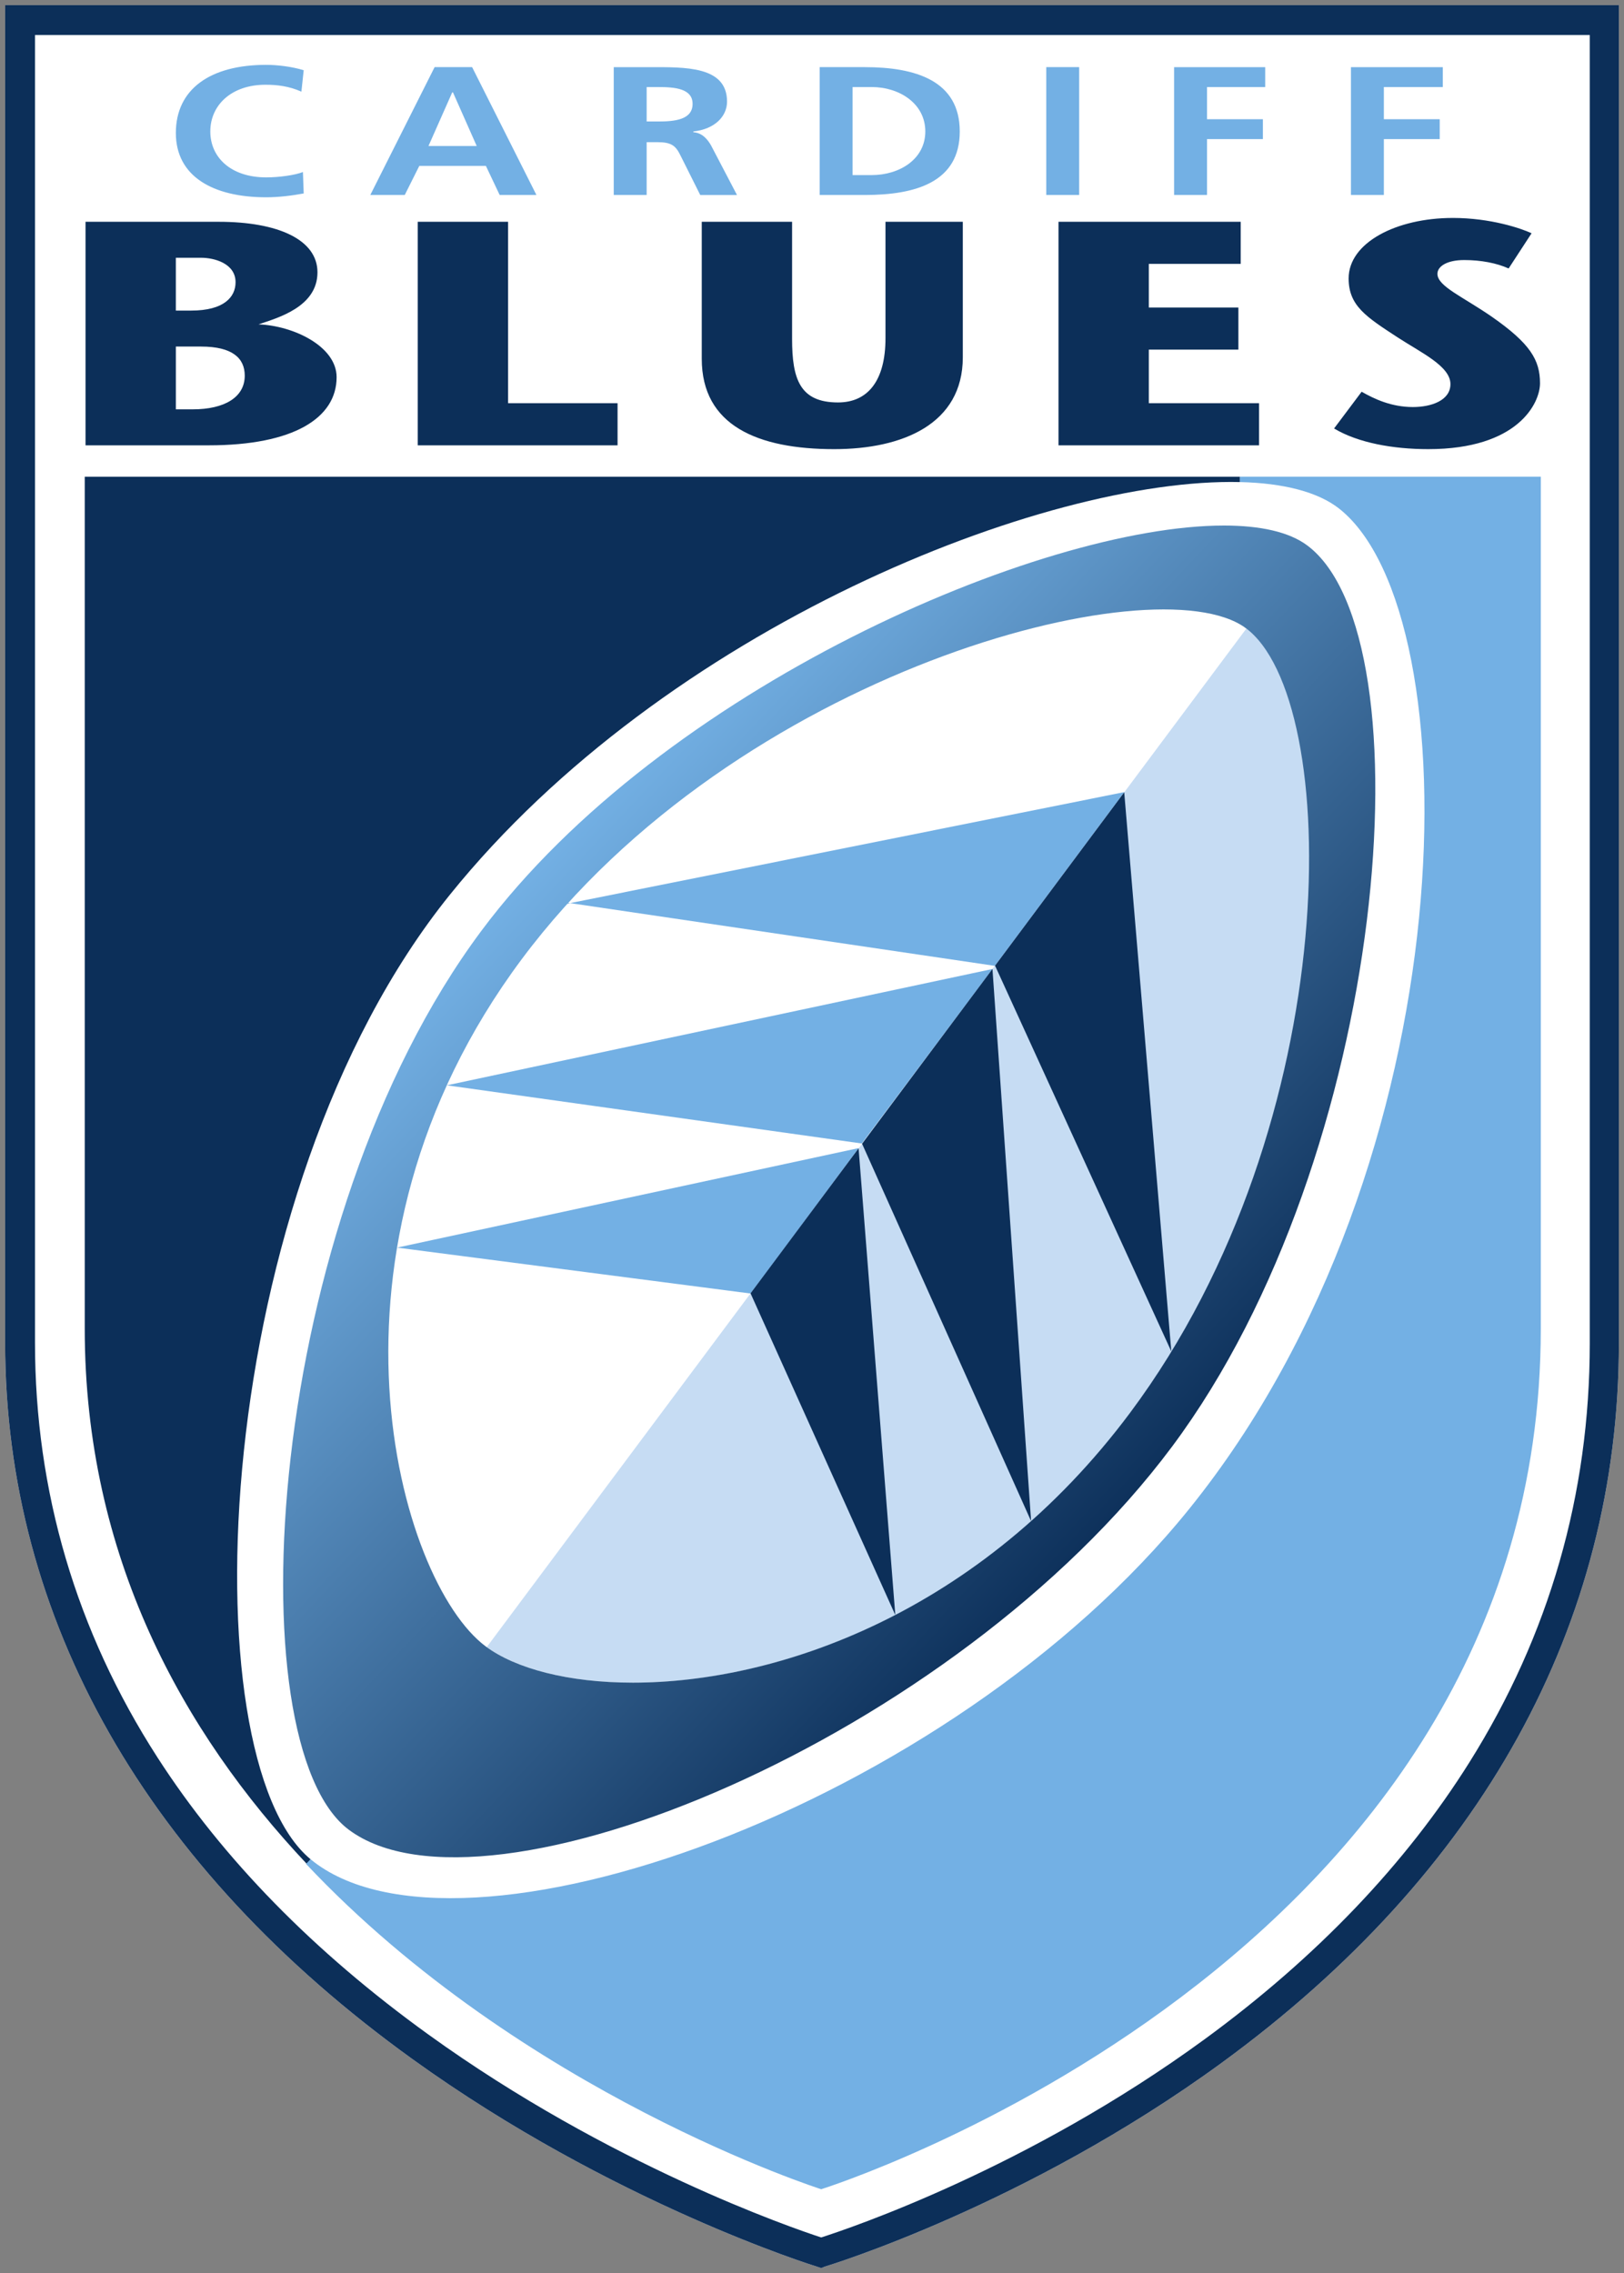 <?xml version="1.0" encoding="UTF-8" standalone="no"?>
<!-- Created with Inkscape (http://www.inkscape.org/) -->

<svg
   xmlns:dc="http://purl.org/dc/elements/1.1/"
   xmlns:cc="http://creativecommons.org/ns#"
   xmlns:rdf="http://www.w3.org/1999/02/22-rdf-syntax-ns#"
   xmlns:svg="http://www.w3.org/2000/svg"
   xmlns="http://www.w3.org/2000/svg"
   version="1.1"
   width="316.043"
   height="442.375"
   id="svg4792">
  <rect width="100%" height="100%" fill="#808080" stroke="none"/>
  <defs
     id="defs4794">
    <linearGradient
       x1="0"
       y1="0"
       x2="1"
       y2="0"
       id="linearGradient3569"
       gradientUnits="userSpaceOnUse"
       gradientTransform="matrix(-125.588,-116.594,113.08,-119.608,524.023,590.043)"
       spreadMethod="pad">
      <stop
         id="stop3571"
         style="stop-color:#0c2f59;stop-opacity:1"
         offset="0" />
      <stop
         id="stop3573"
         style="stop-color:#73b0e4;stop-opacity:1"
         offset="1" />
    </linearGradient>
  </defs>
  <g
     transform="translate(-299.121,-299.746)"
     id="layer1">
    <path
       d="m 300.121,300.746 0,260.262 c 0,53.864 27.495,102.15 79.256,139.442 38.901,28.031 78.266,40.254 78.66,40.373 l 0.894,0.298 0.745,-0.298 c 0.387,-0.113 39.115,-11.847 77.17,-39.628 50.61,-36.94 77.319,-85.316 77.319,-140.038 l 0,-260.411 -2.831,0 -311.212,0 z"
       id="path4771"
       style="fill:#ffffff;fill-opacity:1;fill-rule:nonzero;stroke:none" />
    <path
       d="m 300.121,300.746 0,260.262 c 0,53.864 27.495,102.15 79.256,139.442 38.901,28.031 78.266,40.254 78.66,40.373 l 0.894,0.298 0.745,-0.298 c 0.387,-0.113 39.115,-11.847 77.17,-39.628 50.61,-36.94 77.319,-85.316 77.319,-140.038 l 0,-260.411 -2.831,0 -311.212,0 z m 5.81,5.81 302.572,0 0,254.601 c 0,29.426 -7.914,56.808 -23.389,81.49 -12.425,19.82 -29.754,37.995 -51.546,53.93 -34.372,25.123 -69.131,36.827 -74.637,38.585 -5.59,-1.818 -41.219,-14.081 -76.425,-39.479 -22.305,-16.089 -40.027,-34.193 -52.738,-53.93 -15.827,-24.569 -23.836,-51.82 -23.836,-80.745 l 0,-254.452 z m 275.905,35.605 c -10.983,0 -20.261,4.815 -20.261,11.769 0,5.345 3.456,7.497 9.534,11.471 4.577,2.985 10.279,5.607 10.279,9.088 0,3.23 -3.802,4.469 -7.3,4.469 -4.159,0 -7.485,-1.549 -9.981,-2.98 l -5.363,7.151 c 4.666,2.801 11.501,4.022 18.324,4.022 17.478,0 21.751,-8.962 21.751,-12.812 0,-4.535 -1.895,-7.741 -9.386,-12.961 -5.655,-3.915 -10.577,-5.917 -10.577,-8.343 0,-1.43 1.806,-2.682 5.214,-2.682 3.248,0 6.311,0.584 8.641,1.639 l 4.469,-6.853 c -1.996,-0.93 -7.937,-2.98 -15.345,-2.98 z m -266.072,0.745 0,43.501 23.985,0 c 16.483,0 24.879,-5.304 24.879,-13.259 0,-6.025 -8.45,-10.035 -15.196,-10.279 3.665,-1.245 11.471,-3.361 11.471,-10.13 0,-6.34 -7.645,-9.832 -19.218,-9.832 l -25.922,0 z m 64.656,0 0,43.501 38.883,0 0,-8.194 -21.304,0 0,-35.307 -17.579,0 z m 55.27,0 0,26.667 c 0,12.979 10.875,17.579 25.773,17.579 13.319,0 25.028,-4.892 25.028,-17.877 l 0,-26.369 -15.047,0 0,22.644 c 0,8.259 -3.415,12.514 -9.237,12.514 -7.413,0 -8.939,-4.535 -8.939,-12.365 l 0,-22.793 -17.579,0 z m 69.423,0 0,43.501 39.032,0 0,-8.194 -21.453,0 0,-10.428 17.43,0 0,-8.194 -17.43,0 0,-8.492 17.877,0 0,-8.194 -35.456,0 z m -171.77,7.002 4.916,0 c 2.58,0 6.704,1.102 6.704,4.767 0,2.854 -2.229,5.512 -8.641,5.512 l -2.98,0 0,-10.279 z m 0,17.281 4.916,0 c 6.072,0 8.492,2.247 8.492,5.661 0,4.225 -3.969,6.555 -10.13,6.555 l -3.277,0 0,-12.216 z m -17.728,25.326 0,165.811 c 0,44.258 19.075,78.511 43.203,104.135 l 0.745,-0.894 c -23.878,-19.724 -19.784,-129.532 27.114,-187.711 41.886,-51.969 115.773,-81.204 153.744,-80.298 l 0,-1.043 -224.806,0 z"
       id="path3491"
       style="fill:#0c2f59;fill-opacity:1;fill-rule:nonzero;stroke:none" />
    <path
       d="m 350.923,312.366 c -10.881,0 -17.579,4.714 -17.579,13.259 0,8.432 7.199,12.514 17.579,12.514 2.437,0 4.958,-0.316 7.3,-0.745 l -0.149,-4.171 c -1.52,0.608 -4.624,1.043 -7.151,1.043 -6.841,0 -10.875,-3.867 -10.875,-8.939 0,-5.113 4.112,-9.088 10.726,-9.088 2.3,0 4.571,0.268 7.002,1.341 l 0.447,-4.171 c -2.342,-0.715 -5.184,-1.043 -7.3,-1.043 z m 32.775,0.447 -12.514,24.879 6.704,0 2.831,-5.661 12.961,0 2.682,5.661 7.151,0 -12.514,-24.879 -7.3,0 z m 34.861,0 0,24.879 6.406,0 0,-10.279 2.086,0 c 2.711,0 3.552,0.673 4.469,2.533 l 3.873,7.747 7.151,0 -5.065,-9.683 c -0.644,-1.108 -1.68,-2.425 -3.426,-2.533 l 0,-0.149 c 4.088,-0.429 6.555,-2.878 6.555,-5.81 0,-6.936 -8.158,-6.704 -15.047,-6.704 l -7.002,0 z m 40.075,0 0,24.879 8.79,0 c 9.832,0 18.473,-2.467 18.473,-12.365 0,-9.904 -8.641,-12.514 -18.473,-12.514 l -8.79,0 z m 44.097,0 0,24.879 6.406,0 0,-24.879 -6.406,0 z m 24.879,0 0,24.879 6.406,0 0,-10.875 10.875,0 0,-3.873 -10.875,0 0,-6.257 11.322,0 0,-3.873 -17.728,0 z m 34.414,0 0,24.879 6.406,0 0,-10.875 10.875,0 0,-3.873 -10.875,0 0,-6.257 11.471,0 0,-3.873 -17.877,0 z m -137.059,3.873 2.235,0 c 3.212,0 6.704,0.274 6.704,3.277 0,3.111 -3.54,3.426 -6.704,3.426 l -2.235,0 0,-6.704 z m 40.075,0 3.724,0 c 5.375,0 10.428,3.206 10.428,8.641 0,5.429 -5.053,8.492 -10.428,8.492 l -3.724,0 0,-17.132 z m -77.915,1.043 0.149,0 4.618,10.428 -9.386,0 4.618,-10.428 z m 153.297,74.786 0,1.043 c 8.486,0.203 15.219,1.919 19.367,5.214 25.809,20.499 25.213,127.071 -29.199,194.564 -46.91,58.19 -142.517,91.728 -171.025,68.231 l -0.894,0.894 c 42.184,44.806 100.261,63.315 100.261,63.315 0,0 140.038,-43.835 140.038,-167.45 l 0,-165.811 -58.548,0 z m -22.495,61.378 -107.859,21.602 82.682,12.216 25.177,-33.818 z m -107.859,21.602 -0.447,0 0,0.149 0.447,-0.149 z m 82.235,12.812 -106.22,22.644 80.745,11.322 25.475,-33.967 z m -26.071,34.861 -89.833,19.367 68.827,8.939 21.006,-28.306 z"
       id="path3517"
       style="fill:#73b0e4;fill-opacity:1;fill-rule:nonzero;stroke:none" />
    <path
       d="M 541.671,422.07 393.839,620.286 c 19.003,13.765 83.218,11.024 125.432,-45.855 42.274,-56.951 40.98,-138.715 22.4,-152.361"
       id="path3549"
       style="fill:#c6dcf3;fill-opacity:1;fill-rule:nonzero;stroke:none" />
    <path
       d="m 392.819,480.862 c -42.339,56.766 -48.096,158.344 -25.809,174.964 l 0,0 c 26.583,19.838 117.858,-17.788 160.198,-74.56 l 0,0 c 42.256,-56.653 50.044,-157.677 26.309,-175.381 l 0,0 c -3.51,-2.622 -9.117,-3.867 -16.209,-3.867 l 0,0 c -35.725,-0.005 -109.289,31.655 -144.489,78.844 m 0.799,139.263 c -16.954,-12.663 -35.343,-76.902 7.044,-133.727 l 0,0 c 41.856,-56.117 123.293,-77.164 140.795,-64.489 l 0,0 c 18.849,13.646 19.814,96.138 -22.382,152.725 l 0,0 c -29.217,39.169 -68.833,52.559 -96.763,52.565 l 0,0 c -12.639,0 -22.877,-2.741 -28.693,-7.073"
       id="path3575"
       style="fill:url(#linearGradient3569);stroke:none" />
    <path
       d="m 517.902,453.929 9.165,108.813 -34.3,-75.078 25.135,-33.734 z m -51.694,69.284 7.145,90.822 -28.169,-62.6 21.024,-28.222 z m 26.053,-34.9 7.52,107.454 -32.894,-73.445 25.374,-34.008 -25.374,34.008"
       id="path3587"
       style="fill:#0c2f59;fill-opacity:1;fill-rule:nonzero;stroke:none" />
  </g>
</svg>

